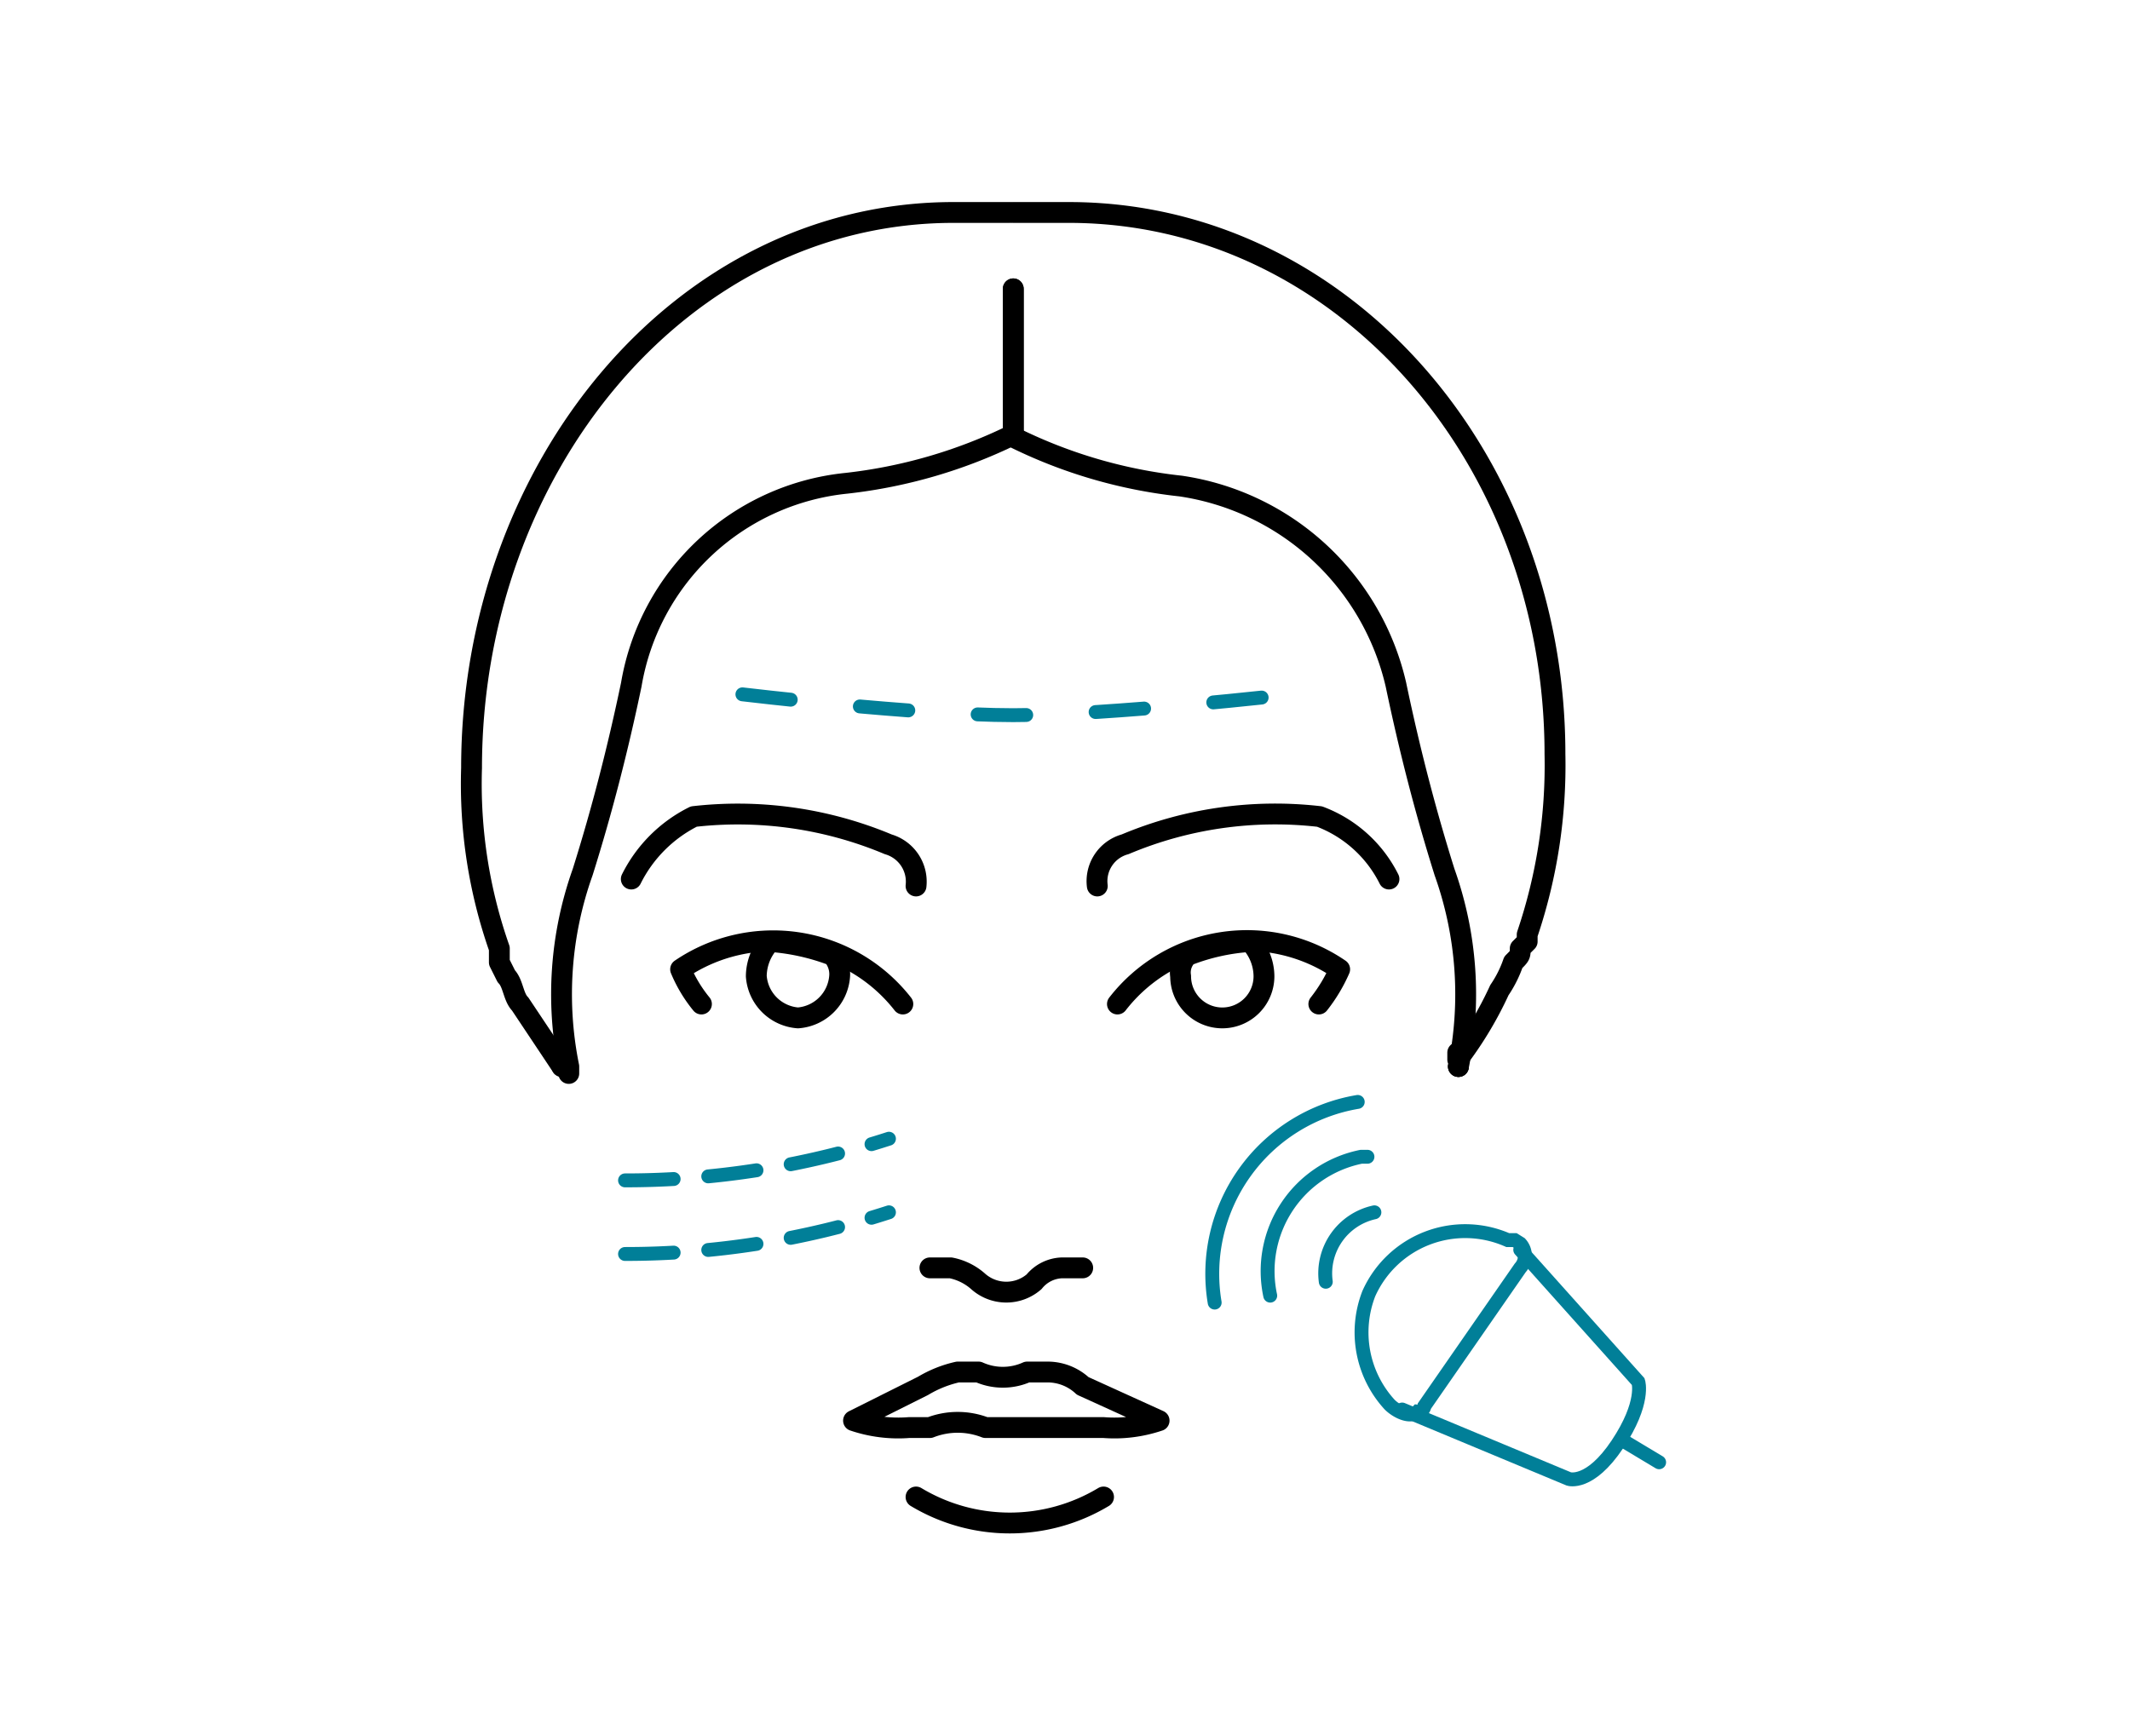 <svg id="Layer_1" data-name="Layer 1" xmlns="http://www.w3.org/2000/svg" viewBox="0 0 30.67 25" width="306.7" height="250"><g id="ULTRASOUND-ASSISTED_SKIN_TIGHTENING" data-name="ULTRASOUND-ASSISTED SKIN TIGHTENING"><path d="M13.19,21.56a2.62,2.62,0,0,0,2.7,0" style="fill:none;stroke:#000;stroke-linecap:round;stroke-linejoin:round;stroke-width:0.3px"/><path d="M16.69,20.46a2,2,0,0,1-.8.1h-1.7a1.1,1.1,0,0,0-.8,0h-.3a2,2,0,0,1-.8-.1l1-.5a1.69,1.69,0,0,1,.5-.2h.3a.85.85,0,0,0,.7,0h.3a.74.74,0,0,1,.5.2Z" style="fill:none;stroke:#000;stroke-linecap:round;stroke-linejoin:round;stroke-width:0.3px"/><path d="M15.59,18.26h-.3a.54.54,0,0,0-.4.2.61.61,0,0,1-.8,0,.84.84,0,0,0-.4-.2h-.3" style="fill:none;stroke:#000;stroke-linecap:round;stroke-linejoin:round;stroke-width:0.3px"/><path d="M20,12.66a1.84,1.84,0,0,0-1-.9,5.57,5.57,0,0,0-2.8.4.55.55,0,0,0-.4.6" style="fill:none;stroke:#000;stroke-linecap:round;stroke-linejoin:round;stroke-width:0.3px"/><path d="M16.09,14.46a2.36,2.36,0,0,1,3.2-.5,2.29,2.29,0,0,1-.3.5" style="fill:none;stroke:#000;stroke-linecap:round;stroke-linejoin:round;stroke-width:0.3px"/><path d="M18,13.56a.74.74,0,0,1,.2.5.6.6,0,0,1-.6.6.6.6,0,0,1-.6-.6.34.34,0,0,1,.1-.3h0A3,3,0,0,1,18,13.56Z" style="fill:none;stroke:#000;stroke-linecap:round;stroke-linejoin:round;stroke-width:0.3px"/><path d="M9.09,12.66a2,2,0,0,1,.9-.9,5.6,5.6,0,0,1,2.8.4.56.56,0,0,1,.4.6" style="fill:none;stroke:#000;stroke-linecap:round;stroke-linejoin:round;stroke-width:0.3px"/><path d="M13,14.46a2.37,2.37,0,0,0-3.2-.5,2,2,0,0,0,.3.5" style="fill:none;stroke:#000;stroke-linecap:round;stroke-linejoin:round;stroke-width:0.3px"/><path d="M11.09,13.56a.74.74,0,0,0-.2.5.65.65,0,0,0,.6.6h0a.65.65,0,0,0,.6-.6.41.41,0,0,0-.1-.3h0A3.16,3.16,0,0,0,11.09,13.56Z" style="fill:none;stroke:#000;stroke-linecap:round;stroke-linejoin:round;stroke-width:0.3px"/><path d="M8.09,15.36h0l-.6-.9h0c-.1-.1-.1-.3-.2-.4h0l-.1-.2v-.2h0a7.15,7.15,0,0,1-.4-2.6c0-4.3,3-8,6.94-8h.8" style="fill:none;stroke:#000;stroke-linecap:round;stroke-linejoin:round;stroke-width:0.3px"/><path d="M8.09,15.26h0" style="fill:none;stroke:#000;stroke-linecap:round;stroke-linejoin:round;stroke-width:0.3px"/><path d="M8.09,15.36h0" style="fill:none;stroke:#000;stroke-linecap:round;stroke-linejoin:round;stroke-width:0.3px"/><path d="M14.59,6.26a7.28,7.28,0,0,1-2.4.7,3.5,3.5,0,0,0-3.1,2.9c-.19.91-.42,1.81-.7,2.7a5.24,5.24,0,0,0-.2,2.8v.1" style="fill:none;stroke:#000;stroke-linecap:round;stroke-linejoin:round;stroke-width:0.3px"/><line x1="14.59" y1="6.26" x2="14.59" y2="4.16" style="fill:none;stroke:#000;stroke-linecap:round;stroke-linejoin:round;stroke-width:0.3px"/><path d="M14.59,3.06h.8c3.9,0,7,3.5,7,7.8a7.6,7.6,0,0,1-.4,2.6h0v.1l-.1.1c0,.1,0,.1-.1.2h0a1.66,1.66,0,0,1-.2.4h0a5.3,5.3,0,0,1-.6,1v-.1" style="fill:none;stroke:#000;stroke-linecap:round;stroke-linejoin:round;stroke-width:0.3px"/><path d="M21,15.36h0" style="fill:none;stroke:#000;stroke-linecap:round;stroke-linejoin:round;stroke-width:0.3px"/><path d="M21,15.36h0" style="fill:none;stroke:#000;stroke-linecap:round;stroke-linejoin:round;stroke-width:0.3px"/><path d="M21,15.36h0a5.24,5.24,0,0,0-.2-2.8c-.28-.89-.51-1.79-.7-2.7A3.74,3.74,0,0,0,17,7a7.14,7.14,0,0,1-2.4-.7" style="fill:none;stroke:#000;stroke-linecap:round;stroke-linejoin:round;stroke-width:0.3px"/><line x1="14.59" y1="4.16" x2="14.59" y2="6.26" style="fill:none;stroke:#000;stroke-linecap:round;stroke-linejoin:round;stroke-width:0.3px"/><path d="M10.69,10s2.5.3,3.9.3,4-.3,4-.3" style="fill:none;stroke:#017f98;stroke-linecap:round;stroke-miterlimit:10;stroke-width:0.2px;stroke-dasharray:0.7,1"/><path d="M9,17a12.27,12.27,0,0,0,3.8-.6" style="fill:none;stroke:#017f98;stroke-linecap:round;stroke-miterlimit:10;stroke-width:0.2px;stroke-dasharray:0.7,0.5"/><path d="M9,18.06a12.27,12.27,0,0,0,3.8-.6" style="fill:none;stroke:#017f98;stroke-linecap:round;stroke-miterlimit:10;stroke-width:0.2px;stroke-dasharray:0.7,0.5"/><path d="M21.89,18.26a.26.26,0,0,0,0-.35l-.08-.05h-.1a1.52,1.52,0,0,0-2,.77h0a1.54,1.54,0,0,0,.3,1.6c.1.1.3.2.4.1a.09.09,0,0,0,.1-.08v0h0Z" style="fill:none;stroke:#017f98;stroke-linecap:round;stroke-miterlimit:10;stroke-width:0.2px"/><path d="M21.89,18l1.7,1.9s.1.3-.3.9-.7.5-.7.5l-2.4-1" style="fill:none;stroke:#017f98;stroke-linecap:round;stroke-miterlimit:10;stroke-width:0.2px"/><line x1="23.39" y1="20.76" x2="23.89" y2="21.06" style="fill:none;stroke:#017f98;stroke-linecap:round;stroke-miterlimit:10;stroke-width:0.2px"/><path d="M19.09,18.46a.9.9,0,0,1,.7-1" style="fill:none;stroke:#017f98;stroke-linecap:round;stroke-miterlimit:10;stroke-width:0.2px"/><path d="M18.29,18.66a1.68,1.68,0,0,1,1.31-2h.09" style="fill:none;stroke:#017f98;stroke-linecap:round;stroke-miterlimit:10;stroke-width:0.2px"/><path d="M17.49,18.76a2.51,2.51,0,0,1,2.06-2.89h0" style="fill:none;stroke:#017f98;stroke-linecap:round;stroke-miterlimit:10;stroke-width:0.2px"/></g></svg>